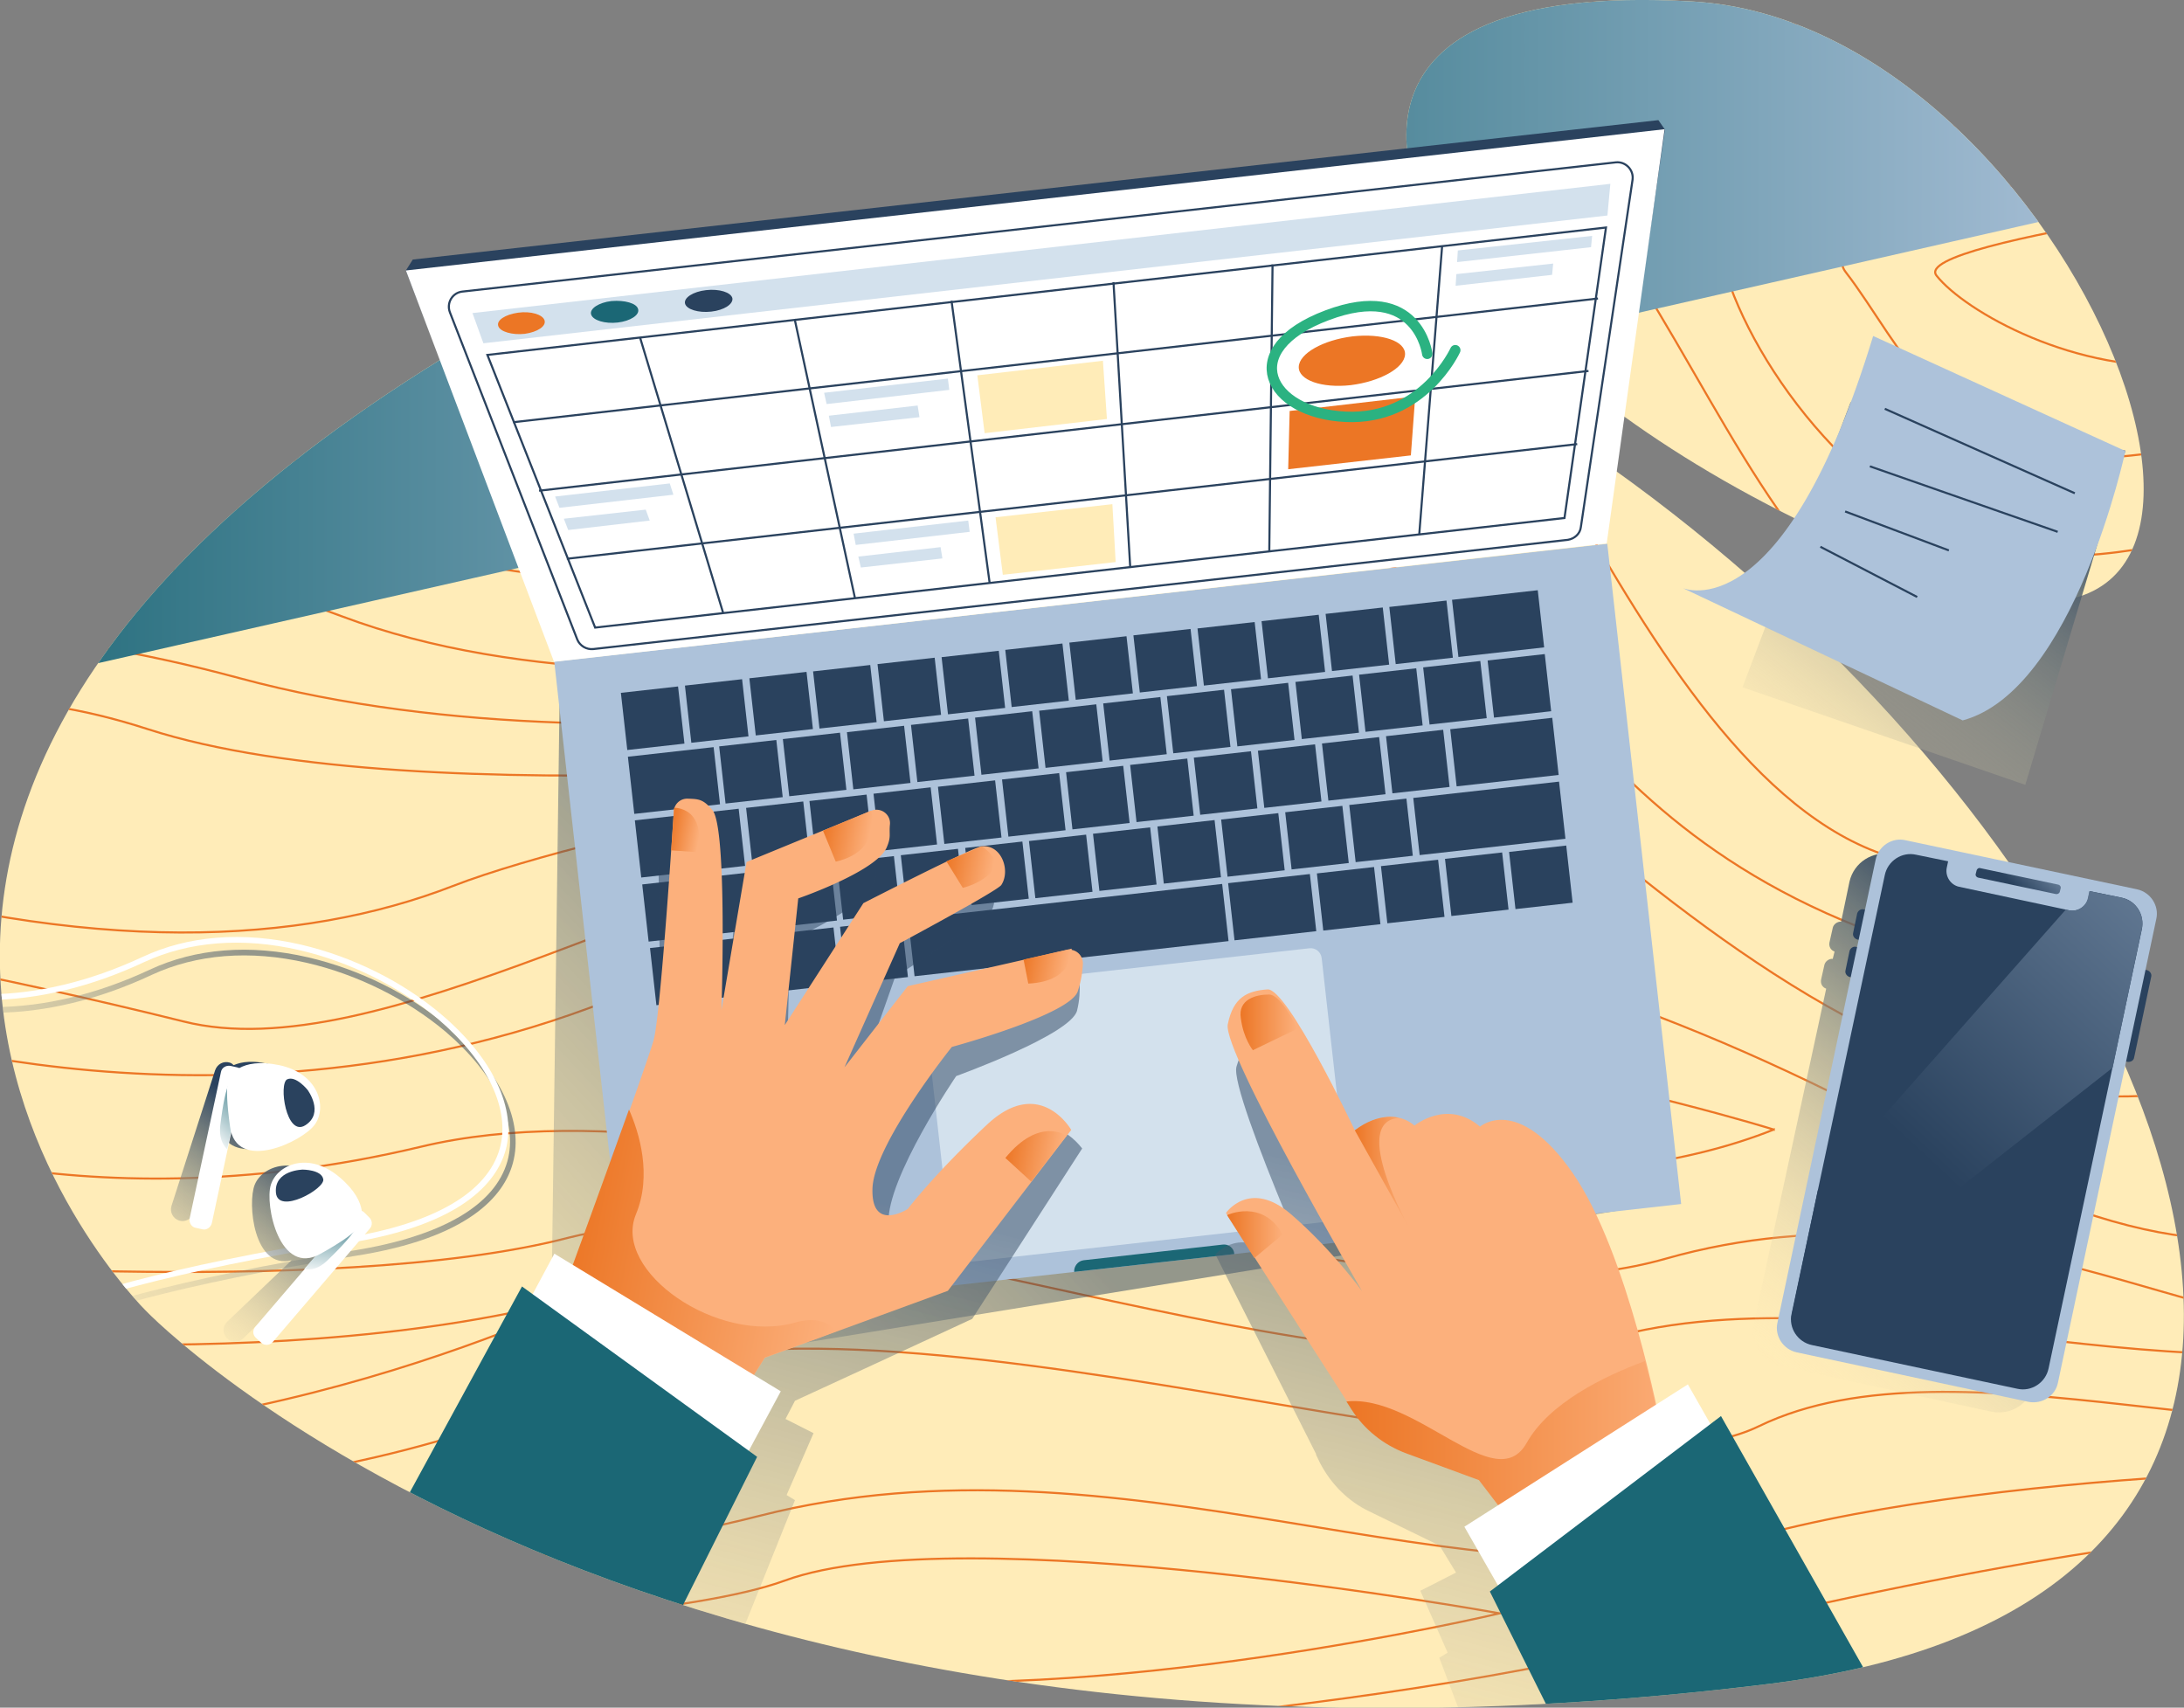 <svg version="1.1" id="Layer_1" xmlns="http://www.w3.org/2000/svg" xmlns:xlink="http://www.w3.org/1999/xlink" x="0" y="0" viewBox="0 0 600 469.1" xml:space="preserve"><rect x="0" y="0" width="600" height="469.1" fill="#808080" stroke="none"/><style>.st0{fill:#ffecb8}.st2{fill:none;stroke:#ec7625;stroke-width:.572;stroke-miterlimit:5.72}.st10{fill:#2a425e}.st11{fill:#adc2da}.st12{fill:#fff}.st13{fill:#d3e1ed}.st14{fill:#1b6775}.st15{fill:none;stroke:#2a425e;stroke-width:.572;stroke-miterlimit:5.72}.st21{fill:#fcb07c}</style><path id="XMLID_18_" class="st0" d="M390.7 56.3s28.5 60.7 141.8 103.1 37.9-153-67.6-159-74.2 55.9-74.2 55.9z"/><defs><path id="SVGID_1_" d="M390.7 56.3s28.5 60.7 141.8 103.1 37.9-153-67.6-159-74.2 55.9-74.2 55.9z"/></defs><clipPath id="SVGID_2_"><use xlink:href="#SVGID_1_" overflow="visible"/></clipPath><g clip-path="url(#SVGID_2_)"><path class="st2" d="M-65.3 95.3s79.4-73.7 185-16.6 152.4-49.4 247.8-58 99.9 169.5 192.9 163.6c58.9-3.7 93.7-25.3 93.7-25.3"/><path class="st2" d="M651.6 131.6s-74.9 33.4-113.2 16.3-64.6-60.9-66.7-84.3c-2.1-23.4 169.4-49.1 169.4-49.1"/><path class="st2" d="M642.9 33.9S492.2 55.6 507.1 74.8c14.9 19.2 28.7 54.9 70.6 51.1 41.9-3.8 72.4-11.6 72.4-11.6"/><path class="st2" d="M644.4 51.3S524.3 65.9 532 75.7c7.7 9.8 38.4 27.3 69.9 24.5 31.5-2.8 46.6-4.2 46.6-4.2m-717-36.2S-12.7 4.5 50.4 29.7s128.2 52 211.5.5S403.4-6.1 457.2 4.5s181.1-21.4 181.1-21.4"/><path class="st2" d="M635.2-51.5S526.8-15.1 446.4-26.3 204.6 17.2 120.6 2-72.1 19.3-72.1 19.3m152.5-2.2s134.2 8.2 158.2-4.2S236 50 186 45.3 80.4 17.1 80.4 17.1zM-63.1 119.8s55-78.8 144.4-18.1 246.3-31.3 284.9-43S443.6 206.6 515.4 234s141.4-44.5 141.4-44.5"/><path class="st2" d="M661 235.4s-17.2 60-130.5 26.1-104.8-114.8-175.6-108.4c-70.8 6.3-178 19.1-262.9-7.1s-151.7 10.5-151.7 10.5"/><path class="st2" d="M-61.5 137.2s27-45.5 122.1-16.1 225.7 4.3 271.2-19.2c45.5-23.6 69.2 5.1 76.1 30.1 6.9 25-32.8-26.8-113.4-4.2S141.7 134 141.7 134m-199.8 41.8s52.9-43.7 152-6.5 243-9.5 286.1 14.3 174.3 188.5 283.6 82.2"/><path class="st2" d="M666.2 294.2s-8.1 90-138.5 18.7S278 231.7 166.9 275s-215.7 4.1-215.7 4.1"/><path class="st2" d="M-56.1 197.2s7.5-41.7 121.9-10.9 253.8-6.3 288.7 6.9 63.5 41 72.1 52c8.6 11-83-33.6-160.1-20.5S103.8 294 50.4 280.6c-53.4-13.3-101-21.4-101-21.4"/><path class="st2" d="M-54.2 218.5s19.3-42.6 94.8-18.2 240.4 6.3 240.4 6.3-115.1 20.7-156.6 36.8-99.4 19.3-176.8-4.1m6.2 68.7s64.8 30.2 161.9 7 255.2 55.4 341.8 30.8c86.6-24.6 156.4 27 182.3 14.4 26-12.6 30.2-24.8 30.2-24.8"/><path class="st2" d="M487.3 310.3S329.5 261 211.5 284.9c-.1 0 178.8 64.1 275.8 25.4zm-530.1 35.4s133.2 11.4 199-5.7 211.9 48.8 285.3 27.8 178.2 25.5 230.5-9.2"/><path class="st2" d="M-36.9 411.8s116.7 7.4 196.1-30.4 269.6 36.8 324 10.4c54.4-26.4 150 13.2 191-7.9m-715.3-18.8s119.6 14.8 205.9-10.4c0 0-102.5 50.8-203.4 38"/><path class="st2" d="M-35.1 431s144.4 10.7 243.8-14.6 194.9 27.6 270.5 6.5c75.7-21.2 196.8-19.7 196.8-19.7m2 21.3s-23.7-21.4-221 26-488.2 24.3-488.2 24.3"/><path class="st2" d="M-33.3 451s200.3 1 248.9-16.8 196.4 9 196.4 9-111.9 26.4-187.5 16.8c-75.6-9.6-256.8 2.5-256.8 2.5"/></g><defs><path id="SVGID_3_" d="M390.7 56.3s28.5 60.7 141.8 103.1 37.9-153-67.6-159-74.2 55.9-74.2 55.9z"/></defs><clipPath id="SVGID_4_"><use xlink:href="#SVGID_3_" overflow="visible"/></clipPath><linearGradient id="SVGID_5_" gradientUnits="userSpaceOnUse" x1="926.452" y1="186.907" x2="1524.552" y2="186.907" gradientTransform="matrix(.572 0 0 -.572 -282.07 139.858)"><stop offset="0" stop-color="#1b6775"/><stop offset="1" stop-color="#adc2da"/></linearGradient><path clip-path="url(#SVGID_4_)" fill="url(#SVGID_5_)" d="M247.8 70.4L559.6-63.5l30.3 117.7-331.3 75.2z"/><defs><path id="SVGID_6_" d="M40 360s134.8 141 445.8 102.6-85-516.8-336.5-380.2S40 360 40 360z"/></defs><clipPath id="SVGID_7_"><use xlink:href="#SVGID_6_" overflow="visible"/></clipPath><g clip-path="url(#SVGID_7_)"><path id="XMLID_17_" class="st0" d="M-8.6 22.3l314.9 1.1H600v450.8H-3.4z"/><defs><path id="SVGID_8_" d="M-8.6 22.3l314.9 1.1H600v450.8H-3.4z"/></defs><clipPath id="SVGID_9_"><use xlink:href="#SVGID_8_" overflow="visible"/></clipPath><g clip-path="url(#SVGID_9_)"><path class="st2" d="M-65.3 95.3s79.4-73.7 185-16.6 152.4-49.4 247.8-58 99.9 169.5 192.9 163.6c58.9-3.7 93.7-25.3 93.7-25.3"/><path class="st2" d="M651.6 131.6s-74.9 33.4-113.2 16.3-64.6-60.9-66.7-84.3c-2.1-23.4 169.4-49.1 169.4-49.1"/><path class="st2" d="M642.9 33.9S492.2 55.6 507.1 74.8c14.9 19.2 28.7 54.9 70.6 51.1 41.9-3.8 72.4-11.6 72.4-11.6"/><path class="st2" d="M644.4 51.3S524.3 65.9 532 75.7c7.7 9.8 38.4 27.3 69.9 24.5 31.5-2.8 46.6-4.2 46.6-4.2m-717-36.2S-12.7 4.5 50.4 29.7s128.2 52 211.5.5S403.4-6.1 457.2 4.5s181.1-21.4 181.1-21.4"/><path class="st2" d="M635.2-51.5S526.8-15.1 446.4-26.3 204.6 17.2 120.6 2-72.1 19.3-72.1 19.3m152.5-2.2s134.2 8.2 158.2-4.2S236 50 186 45.3 80.4 17.1 80.4 17.1zM-63.1 119.8s55-78.8 144.4-18.1 246.3-31.3 284.9-43S443.6 206.6 515.4 234s141.4-44.5 141.4-44.5"/><path class="st2" d="M661 235.4s-17.2 60-130.5 26.1-104.8-114.8-175.6-108.4c-70.8 6.3-178 19.1-262.9-7.1s-151.7 10.5-151.7 10.5"/><path class="st2" d="M-61.5 137.2s27-45.5 122.1-16.1 225.7 4.3 271.2-19.2c45.5-23.6 69.2 5.1 76.1 30.1 6.9 25-32.8-26.8-113.4-4.2S141.7 134 141.7 134m-199.8 41.8s52.9-43.7 152-6.5 243-9.5 286.1 14.3 174.3 188.5 283.6 82.2"/><path class="st2" d="M666.2 294.2s-8.1 90-138.5 18.7S278 231.7 166.9 275s-215.7 4.1-215.7 4.1"/><path class="st2" d="M-56.1 197.2s7.5-41.7 121.9-10.9 253.8-6.3 288.7 6.9 63.5 41 72.1 52c8.6 11-83-33.6-160.1-20.5S103.8 294 50.4 280.6c-53.4-13.3-101-21.4-101-21.4"/><path class="st2" d="M-54.2 218.5s19.3-42.6 94.8-18.2 240.4 6.3 240.4 6.3-115.1 20.7-156.6 36.8-99.4 19.3-176.8-4.1m6.2 68.7s64.8 30.2 161.9 7 255.2 55.4 341.8 30.8c86.6-24.6 156.4 27 182.3 14.4 26-12.6 30.2-24.8 30.2-24.8"/><path class="st2" d="M487.3 310.3S329.5 261 211.5 284.9c-.1 0 178.8 64.1 275.8 25.4zm-530.1 35.4s133.2 11.4 199-5.7 211.9 48.8 285.3 27.8 178.2 25.5 230.5-9.2"/><path class="st2" d="M-36.9 411.8s116.7 7.4 196.1-30.4 269.6 36.8 324 10.4c54.4-26.4 150 13.2 191-7.9m-715.3-18.8s119.6 14.8 205.9-10.4c0 0-102.5 50.8-203.4 38"/><path class="st2" d="M-35.1 431s144.4 10.7 243.8-14.6 194.9 27.6 270.5 6.5c75.7-21.2 196.8-19.7 196.8-19.7m2 21.3s-23.7-21.4-221 26-488.2 24.3-488.2 24.3"/><path class="st2" d="M-33.3 451s200.3 1 248.9-16.8 196.4 9 196.4 9-111.9 26.4-187.5 16.8c-75.6-9.6-256.8 2.5-256.8 2.5"/></g><defs><path id="SVGID_10_" d="M-8.6 22.3l314.9 1.1H600v450.8H-3.4z"/></defs><clipPath id="SVGID_11_"><use xlink:href="#SVGID_10_" overflow="visible"/></clipPath><linearGradient id="SVGID_12_" gradientUnits="userSpaceOnUse" x1="407.402" y1="-352.132" x2="587.223" y2="-187.918" gradientTransform="matrix(.572 0 0 -.572 -282.07 139.858)"><stop offset="0" stop-color="#ffecb8" stop-opacity="0"/><stop offset="1" stop-color="#2a425e"/></linearGradient><path d="M140.9 319.5c3.1-11.3-3.4-25.2-17.5-37.2-10.8-9.2-24.6-16-38.7-19.3-16-3.7-31-2.5-43.6 3.4-28.7 13.4-57.6 13.7-79.3.7-10.2-6.1-20.7-17-21.3-27.7-1-19.5 8.4-35.7 13.4-43l4.6 3.2 7.4-10.9-12.3-6.4-4.8 10.7 3.8 2.6c-5.1 7.4-14.8 24-13.7 43.9.5 9.7 9.4 21.3 22 28.9 22.1 13.3 51.6 13.1 80.8-.6 12.3-5.7 27-6.9 42.6-3.3 13.9 3.2 27.5 10 38.1 18.9 13.6 11.6 20 24.8 17 35.6-3.4 12.1-18 20.6-42.1 24.5C-2.3 359.5-7.8 376-7.9 376.7l1.5.4c.1-.2 6.3-16.4 104-32.1 31.3-4.9 40.9-16.6 43.3-25.5z" opacity=".5" clip-path="url(#SVGID_11_)" fill="url(#SVGID_12_)"/><defs><path id="SVGID_13_" d="M-8.6 22.3l314.9 1.1H600v450.8H-3.4z"/></defs><clipPath id="SVGID_14_"><use xlink:href="#SVGID_13_" overflow="visible"/></clipPath><path d="M138.9 316c3.1-11.3-3.4-25.2-17.5-37.2-10.8-9.2-24.6-16-38.7-19.3-16-3.7-31-2.5-43.6 3.4-28.7 13.4-57.7 13.7-79.3.7-10.2-6.1-20.7-17-21.3-27.7-1-19.5 8.4-35.7 13.4-43l4.6 3.2 7.4-10.9-12.4-6.4-4.8 10.7 3.8 2.6c-5.1 7.4-14.8 24-13.7 43.9.5 9.7 9.4 21.3 22 28.9 22.1 13.3 51.6 13.1 80.8-.6 12.3-5.7 27-6.9 42.6-3.3 13.9 3.2 27.5 10 38.1 18.9 13.6 11.6 20 24.8 17 35.6-3.4 12.1-18 20.6-42.1 24.5-99.6 16.1-105 32.5-105.2 33.2l1.5.4c.1-.2 6.3-16.4 104-32.1 31.4-5 40.9-16.7 43.4-25.5z" clip-path="url(#SVGID_14_)" fill="#fff"/><defs><path id="SVGID_15_" d="M-8.6 22.3l314.9 1.1H600v450.8H-3.4z"/></defs><clipPath id="SVGID_16_"><use xlink:href="#SVGID_15_" overflow="visible"/></clipPath><linearGradient id="SVGID_17_" gradientUnits="userSpaceOnUse" x1="462.552" y1="81.207" x2="1060.652" y2="81.207" gradientTransform="matrix(.572 0 0 -.572 -282.07 139.858)"><stop offset="0" stop-color="#1b6775"/><stop offset="1" stop-color="#adc2da"/></linearGradient><path clip-path="url(#SVGID_16_)" fill="url(#SVGID_17_)" d="M-17.5 130.9L294.2-3l30.4 117.7-331.3 75.1z"/></g><linearGradient id="SVGID_18_" gradientUnits="userSpaceOnUse" x1="529.108" y1="-662.811" x2="854.702" y2="-384.729" gradientTransform="scale(.572 -.572) rotate(2.632 3773.213 -9218.017)"><stop offset="0" stop-color="#ffecb8" stop-opacity="0"/><stop offset="1" stop-color="#2a425e"/></linearGradient><path d="M455.9 330.7l-304.7 49.5 2.6-193.3L427 151.2c7.9-1 15 4.7 15.7 12.7l13.2 166.8z" opacity=".5" fill="url(#SVGID_18_)"/><path class="st10" d="M436.6 147.1l-280.2 31.4c-2.7.3-5.2-1.3-6.2-3.8L111.5 74.3l1.9-3L455.6 33l1.8 2.6L441.8 142c-.4 2.7-2.5 4.8-5.2 5.1z"/><path transform="rotate(-6.383 307.065 256.16)" class="st11" d="M161.5 165h291.1v182.5H161.5z"/><path class="st12" d="M441.4 149.3l-289.2 32.5-40.7-107.5 345.8-38.8z"/><path class="st13" d="M368.1 335.2l-103.2 11.6c-1.7.2-3.2-1-3.4-2.7l-7.7-68.6c-.2-1.7 1-3.2 2.7-3.4l103.2-11.6c1.7-.2 3.2 1 3.4 2.7l7.7 68.6c.2 1.7-1 3.2-2.7 3.4z"/><path class="st14" d="M335.9 341.9l-38.2 4.3c-1.6.2-2.7 1.7-2.6 3.2l44-4.9c-.1-1.7-1.6-2.8-3.2-2.6z"/><path transform="rotate(-6.383 179.328 197.275)" class="st10" d="M171.4 189.4h15.8v15.8h-15.8z"/><path transform="rotate(-6.383 197.004 195.323)" class="st10" d="M189 187.4h15.8v15.8H189z"/><path transform="rotate(-6.383 214.618 193.316)" class="st10" d="M206.7 185.4h15.8v15.8h-15.8z"/><path transform="rotate(-6.383 232.18 191.37)" class="st10" d="M224.2 183.5H240v15.8h-15.8z"/><path transform="rotate(-6.383 249.852 189.362)" class="st10" d="M241.9 181.5h15.8v15.8h-15.8z"/><path transform="rotate(-6.383 267.415 187.419)" class="st10" d="M259.5 179.6h15.8v15.8h-15.8z"/><path transform="rotate(-6.383 284.918 185.466)" class="st10" d="M277 177.6h15.8v15.8H277z"/><path transform="rotate(-6.383 302.532 183.463)" class="st10" d="M294.6 175.6h15.8v15.8h-15.8z"/><path transform="rotate(-6.383 320.145 181.457)" class="st10" d="M312.2 173.6H328v15.8h-15.8z"/><path transform="rotate(-6.383 337.765 179.505)" class="st10" d="M329.8 171.7h15.8v15.8h-15.8z"/><path transform="rotate(-6.383 355.379 177.502)" class="st10" d="M347.4 169.7h15.8v15.8h-15.8z"/><path transform="rotate(-6.383 372.999 175.553)" class="st10" d="M365 167.7h15.8v15.8H365z"/><path transform="rotate(-6.383 390.444 173.603)" class="st10" d="M382.5 165.8h15.8v15.8h-15.8z"/><path transform="rotate(-6.383 411.604 171.197)" class="st10" d="M399.7 163.4h23.7v15.8h-23.7z"/><path transform="rotate(-6.383 417.474 188.283)" class="st10" d="M409.5 180.5h15.8v15.8h-15.8z"/><path transform="rotate(-6.383 399.8 190.245)" class="st10" d="M391.8 182.4h15.8v15.8h-15.8z"/><path transform="rotate(-6.383 382.193 192.252)" class="st10" d="M374.2 184.4H390v15.8h-15.8z"/><path transform="rotate(-6.383 364.643 194.192)" class="st10" d="M356.7 186.4h15.8v15.8h-15.8z"/><path transform="rotate(-6.383 346.975 196.21)" class="st10" d="M339 188.4h15.8v15.8H339z"/><path transform="rotate(-6.383 329.363 198.161)" class="st10" d="M321.4 190.3h15.8v15.8h-15.8z"/><path transform="rotate(-6.383 311.896 200.135)" class="st10" d="M303.9 192.3h15.8v15.8h-15.8z"/><path transform="rotate(-6.383 294.284 202.147)" class="st10" d="M286.3 194.3h15.8v15.8h-15.8z"/><path transform="rotate(-6.383 276.671 204.098)" class="st10" d="M268.7 196.2h15.8V212h-15.8z"/><path transform="rotate(-6.383 259.07 206.1)" class="st10" d="M251.1 198.2h15.8V214h-15.8z"/><path transform="rotate(-6.383 241.453 208.056)" class="st10" d="M233.5 200.2h15.8V216h-15.8z"/><path transform="rotate(-6.383 223.84 210.006)" class="st10" d="M215.9 202.1h15.8v15.8h-15.8z"/><path transform="rotate(-6.383 206.377 211.976)" class="st10" d="M198.4 204.1h15.8v15.8h-15.8z"/><path transform="rotate(-6.383 185.255 214.378)" class="st10" d="M173.3 206.5H197v15.8h-23.7z"/><path transform="rotate(-6.383 413.313 206.53)" class="st10" d="M399.2 198.7h28.2v15.8h-28.2z"/><path transform="rotate(-6.383 389.549 209.172)" class="st10" d="M381.6 201.3h15.8v15.8h-15.8z"/><path transform="rotate(-6.383 371.998 211.113)" class="st10" d="M364 203.3h15.8v15.8H364z"/><path transform="rotate(-6.383 354.33 213.13)" class="st10" d="M346.4 205.3h15.8v15.8h-15.8z"/><path transform="rotate(-6.383 336.717 215.081)" class="st10" d="M328.8 207.2h15.8V223h-15.8z"/><path transform="rotate(-6.383 319.25 217.055)" class="st10" d="M311.3 209.2h15.8V225h-15.8z"/><path transform="rotate(-6.383 301.639 219.067)" class="st10" d="M293.7 211.2h15.8V227h-15.8z"/><path transform="rotate(-6.383 284.026 221.018)" class="st10" d="M276.1 213.2h15.8V229h-15.8z"/><path transform="rotate(-6.383 266.425 223.021)" class="st10" d="M258.5 215.2h15.8V231h-15.8z"/><path transform="rotate(-6.383 248.807 224.976)" class="st10" d="M240.8 217.1h15.8v15.8h-15.8z"/><path transform="rotate(-6.383 231.201 226.983)" class="st10" d="M223.2 219.1H239v15.8h-15.8z"/><path transform="rotate(-6.383 213.733 228.896)" class="st10" d="M205.8 221h15.8v15.8h-15.8z"/><path transform="rotate(-6.383 189.654 231.614)" class="st10" d="M175.2 223.7h28.7v15.8h-28.7z"/><path transform="rotate(-6.383 409.234 224.697)" class="st10" d="M389 216.9h40.3v15.8H389z"/><path transform="rotate(-6.383 379.473 228.058)" class="st10" d="M371.5 220.2h15.8V236h-15.8z"/><path transform="rotate(-6.383 361.855 230.013)" class="st10" d="M353.9 222.2h15.8V238h-15.8z"/><path transform="rotate(-6.383 344.248 232.02)" class="st10" d="M336.3 224.2h15.8V240h-15.8z"/><path transform="rotate(-6.383 326.781 233.994)" class="st10" d="M318.8 226.1h15.8v15.8h-15.8z"/><path transform="rotate(-6.383 309.107 235.956)" class="st10" d="M301.1 228.1h15.8v15.8h-15.8z"/><path transform="rotate(-6.383 291.494 237.906)" class="st10" d="M283.5 230.1h15.8v15.8h-15.8z"/><path transform="rotate(-6.383 273.95 239.903)" class="st10" d="M266 232h15.8v15.8H266z"/><path transform="rotate(-6.383 256.275 241.864)" class="st10" d="M248.3 234h15.8v15.8h-15.8z"/><path transform="rotate(-6.383 238.67 243.872)" class="st10" d="M230.7 236h15.8v15.8h-15.8z"/><path transform="rotate(-6.383 221.264 245.835)" class="st10" d="M213.3 238h15.8v15.8h-15.8z"/><path transform="rotate(-6.383 204.831 265.406)" class="st10" d="M196.9 257.5h15.8v15.8h-15.8z"/><path transform="rotate(-6.383 187.369 267.376)" class="st10" d="M179.4 259.5h15.8v15.8h-15.8z"/><path transform="rotate(-6.383 194.397 248.835)" class="st10" d="M177.2 241h34.2v15.8h-34.2z"/><path transform="rotate(-6.383 423.357 240.898)" class="st10" d="M415.4 233.1h15.8v15.8h-15.8z"/><path transform="rotate(-6.383 405.739 242.853)" class="st10" d="M397.8 235h15.8v15.8h-15.8z"/><path transform="rotate(-6.383 388.126 244.803)" class="st10" d="M380.2 237H396v15.8h-15.8z"/><path transform="rotate(-6.383 370.556 246.801)" class="st10" d="M362.6 239h15.8v15.8h-15.8z"/><path transform="rotate(-6.383 349.56 249.168)" class="st10" d="M338.2 241.3h22.6v15.8h-22.6z"/><path transform="rotate(-6.383 293.517 255.454)" class="st10" d="M250.1 247.6h86.8v15.8h-86.8z"/><path transform="rotate(-6.383 240.103 261.436)" class="st10" d="M231.6 253.6h17v15.8h-17z"/><path transform="rotate(-6.383 222.09 263.474)" class="st10" d="M214.1 255.6h15.8v15.8h-15.8z"/><path class="st15" d="M430.7 148.3l-267.7 30c-1.9.2-3.7-.9-4.4-2.6l-35-89.9c-1-2.6.7-5.4 3.4-5.7l316.9-35.5c2.7-.3 5 2.1 4.6 4.8l-14.2 95.4c-.2 1.8-1.7 3.2-3.6 3.5z"/><path class="st13" d="M441.6 59.2L132.8 94.3l-3-8.3 312.6-35.5z"/><path class="st15" d="M429.8 142.3l-266.3 30.1-29.6-74.9 307.3-35zm-254-49.7l22.9 75.9m19.6-80.9l16.6 76.8m-59.1-71.8l22.9 75.9m62.7-85.9l10.5 77.7m34-82.8l4.6 78.4m39.1-83.3l-.9 78.9m47.5-84.1l-6.3 79.4m51.3-84.3l-11.4 79.8M439 82l-298.1 34m295.5-14.1l-288.3 32.9M439 82l-298.1 34m292.4 6l-277.6 31.5m280.7-51.6l-288.3 32.9"/><path class="st0" d="M306.5 154.4l-31 3.5-2-15.8 32.1-3.6zm-2.4-39.3l-33.6 3.9-2-15.9 34.5-4z"/><path class="st13" d="M266.4 146.1l-31.3 3.6-.6-3.1L266 143zm-7.5 7.3l-22.4 2.5-.7-3 22.6-2.6zm1.9-46.3l-33.7 3.9-.7-3.1 34-3.9zm-8.2 7.5l-24.3 2.7-.6-3.1 24.4-2.8zm184.5-46.7L400.3 72l.2-3.2 36.9-4zm-10.7 7.6l-26.5 3 .2-3.2 26.6-2.9zM185 135.9l-31.3 3.6-1.2-3.1 31.5-3.6zm-6.5 7.1l-22.4 2.6-1.2-3.1 22.5-2.5z"/><path d="M387.6 125.1l-33.7 3.8.4-16 34.5-4zM386 97.4c-.2 3.7-6.9 7.4-14.9 8.4-8 .9-14.4-1.4-14.3-5 .1-3.7 6.7-7.4 14.8-8.4 8.1-.9 14.6 1.3 14.4 5zM149.6 88c.5 1.6-1.9 3.2-5.4 3.7-3.5.4-6.8-.6-7.3-2.1-.6-1.6 1.9-3.2 5.4-3.7 3.5-.5 6.8.5 7.3 2.1z" fill="#ec7625"/><path class="st14" d="M175.3 84.9c.5 1.6-2.1 3.3-5.6 3.7-3.5.4-6.8-.6-7.3-2.2s2.1-3.3 5.6-3.7c3.6-.3 6.9.6 7.3 2.2z"/><path class="st10" d="M201.2 81.9c.3 1.6-2.2 3.3-5.8 3.7-3.5.4-6.8-.6-7.2-2.2-.4-1.6 2.2-3.3 5.8-3.7 3.6-.4 6.8.6 7.2 2.2z"/><defs><path id="SVGID_19_" d="M40 360s134.8 141 445.8 102.6-85-516.8-336.5-380.2S40 360 40 360z"/></defs><clipPath id="SVGID_20_"><use xlink:href="#SVGID_19_" overflow="visible"/></clipPath><g clip-path="url(#SVGID_20_)"><g opacity=".5"><linearGradient id="SVGID_21_" gradientUnits="userSpaceOnUse" x1="946.922" y1="-856.894" x2="1000.529" y2="-495.832" gradientTransform="matrix(.569 .058 .058 -.569 -95.573 1.34)"><stop offset="0" stop-color="#ffecb8" stop-opacity="0"/><stop offset="1" stop-color="#2a425e"/></linearGradient><path d="M463.6 414l-3.1 1.9-5.1-11.6-9.4 4.7c-1.5-13.6-6.2-47.3-16.2-65.6-12.8-23.3-24-15.3-24-15.3-8.2-8.6-17.9-2.1-17.9-2.1-1.3-1.3-2.6-2.1-4.1-2.6 0 0-5-2.1-12 1.9-.2.1-.3.2-.3.2s-14.5-40.8-20-41c-5.5-.1-9.7 1.1-11.8 8.5-2.2 7.3 29.2 76.8 29.2 76.8s-7-12.2-17.3-23.1c-10.3-10.8-17.7-2.1-17.7-2.1l.3.6 6.3 12.5 21.1 41.8h-.1l1.1 2.3c3 5.8 7.7 10.6 13.6 13.4l19.3 9.4 4.5 7.4-9.8 5 7.5 17-2.3 1.4 35.3 93.1 83.7-18.8L463.6 414z" fill="url(#SVGID_21_)"/><linearGradient id="SVGID_22_" gradientUnits="userSpaceOnUse" x1="542.916" y1="-866.08" x2="596.524" y2="-505.018" gradientTransform="matrix(.569 .058 .058 -.569 -95.573 1.34)"><stop offset="0" stop-color="#ffecb8" stop-opacity="0"/><stop offset="1" stop-color="#2a425e"/></linearGradient><path d="M274 316.1c-13.4 14.9-19.8 24.8-19.8 24.8s-9.7 7.4-10.1-5c-.5-12.3 18.6-40.3 18.6-40.3s31.6-11.4 33.2-18c.7-2.8.8-5.4.7-7.6-.1-2-1.6-3.4-3.4-3.6 0-.2-.1-.4-.1-.4l-12.9 4.1v.1l-31.1 9.8-15.6 23.6 12.4-35.2s25.6-16.6 26.5-18.2c2.3-4.2-.9-11.2-6.3-10.1-2.6.5-31.1 18.1-31.1 18.1l-18.8 35.1.8-34.9s20.8-9.2 23.1-15.9c1-3.1.3-3.5.3-6.5.1-2.7-2.9-4.6-5.4-3.3l-33 16.8-3.5 41.1s-2.3-50.1-7-54.6c-2.7-2.7-3.8-2.7-6.9-2.6-1.8.1-3.2 1.3-3.6 3-.1.3-.1.6-.1.9.2 12.7.9 56.5-.3 62.9-.5 2.3-2.5 10.2-5.1 20-.2.9-.5 1.9-.7 2.9-.1.1-.1.2-.1.4-.3 1-.5 2-.8 3 0 .1-.1.2-.1.2-.4 1.4-.8 2.9-1.2 4.4 0 .1-.1.2-.1.2-.2.7-.3 1.3-.5 2 0 .1-.1.2-.1.2-.1.3-.2.6-.2.9-.1.2-.1.3-.1.5-.1.3-.2.6-.2.9s-.1.5-.2.8c-.1.5-.2.9-.4 1.4-.1.1-.1.3-.1.4-.1.3-.2.6-.2.9 0 .1-.1.2-.1.2-.2.6-.3 1.3-.5 1.9-.1.1-.1.3-.1.4-.1.3-.2.5-.2.8-.1.2-.1.5-.2.7-.3 1-.5 1.9-.8 2.9 0 .1-.1.1-.1.2-.1.3-.2.6-.3 1l-.3 1.2c-.1.3-.2.6-.2.8-.1.2-.1.3-.1.5-.2.9-.5 1.8-.7 2.6-.1.3-.2.6-.2.9 0 .1-.1.2-.1.2-.1.3-.2.5-.2.8-.3 1.3-.7 2.5-1 3.7-.1.5-.2.9-.3 1.3 0 .1-.1.1-.1.2-.1.2-.1.5-.2.7-.3 1.3-.7 2.5-1 3.7l-5.4-2.7-5 11.6-3.1-1.9L82 525l83.7 18.5 52.7-131.4-2.3-1.4 7.4-17-7.7-3.9 2.6-5 19.1-8.8 29.6-13.7 20.4-31.6 7.8-12.1 2-3.1c-.1 0-9.8-14.3-23.3.6z" fill="url(#SVGID_22_)"/></g><path class="st21" d="M418.1 421.8l-11.7-15.3-20.1-7.4c-6.2-2.3-11.4-6.5-14.9-12l-34.6-53.9s6.5-9.4 17.8.3c11.3 9.7 19.6 21.2 19.6 21.2s-38.4-65.8-36.9-73.3 5.4-9.2 10.9-9.6c5.5-.5 24 38.7 24 38.7s9.3-7.3 16.4-1.3c0 0 9-7.4 18 .3 0 0 10.3-9.1 25.5 12.8s24.1 69.4 24.1 69.4l21.2 36.4-59.3-6.3z"/><linearGradient id="SVGID_23_" gradientUnits="userSpaceOnUse" x1="1139.852" y1="-454.593" x2="1307.652" y2="-454.593" gradientTransform="matrix(.572 0 0 -.572 -282.07 139.858)"><stop offset="0" stop-color="#ec7625"/><stop offset="1" stop-color="#fcb07c"/></linearGradient><path d="M465.9 408.8l-9.9-17s-1.4-7.5-4.1-17.9c-11.4 4.2-26.4 11.6-32.5 22.5-8.5 15.1-30.3-13.5-49.5-11.4l1.4 2.2c3.5 5.5 8.8 9.7 14.9 12l20.1 7.4 11.7 15.3 37.6 4.1 10.3-17.2z" fill="url(#SVGID_23_)"/><path class="st12" d="M419.4 449.3l63.2-35.8-18.9-33.2-61.4 39.1z"/><path class="st14" d="M535.1 499.1l-81.4 27.1-44.4-89 63.5-48.2z"/><linearGradient id="SVGID_24_" gradientUnits="userSpaceOnUse" x1="1088.846" y1="-246.493" x2="1116.215" y2="-246.493" gradientTransform="matrix(.572 0 0 -.572 -282.07 139.858)"><stop offset="0" stop-color="#ec7625"/><stop offset="1" stop-color="#fcb07c"/></linearGradient><path d="M344.2 288.5l12.2-5.9s-4.3-9.4-7.8-9.4-8.6 1.3-7.7 6.6c.7 5.5 3.3 8.7 3.3 8.7z" fill="url(#SVGID_24_)"/><linearGradient id="SVGID_25_" gradientUnits="userSpaceOnUse" x1="1082.582" y1="-348.47" x2="1109.382" y2="-348.47" gradientTransform="matrix(.572 0 0 -.572 -282.07 139.858)"><stop offset="0" stop-color="#ec7625"/><stop offset="1" stop-color="#fcb07c"/></linearGradient><path d="M337.1 333.8s9.7-4.6 15.3 5.3l-7.8 6.5-7.5-11.8z" fill="url(#SVGID_25_)"/><linearGradient id="SVGID_26_" gradientUnits="userSpaceOnUse" x1="1143.804" y1="-318.568" x2="1170.004" y2="-318.568" gradientTransform="matrix(.572 0 0 -.572 -282.07 139.858)"><stop offset="0" stop-color="#ec7625"/><stop offset="1" stop-color="#fcb07c"/></linearGradient><path d="M372.2 310.5l15 26.9s-16.5-29.3-2.9-30.3c0-.1-5.4-1.7-12.1 3.4z" fill="url(#SVGID_26_)"/><path class="st21" d="M199.7 389.5l10.4-16.5 50.3-18.4 33.9-44.2s-8.6-15.1-23.2-1.4-21.7 23.1-21.7 23.1-10.2 6.6-9.7-5.8c.6-12.3 21.8-38.7 21.8-38.7s32.5-8.8 34.6-15.3c.9-2.7 1.3-5.4 1.4-7.5.1-2.5-2.2-4.4-4.6-3.8l-43.5 9.9-17.4 22.3 15.2-34.1s26.9-14.4 27.9-16c2.6-4 0-11.2-5.4-10.6-2.7.3-32.5 15.6-32.5 15.6l-21.6 33.5 3.7-34.8s21.5-7.4 24.3-14c1.3-3 .6-3.5.9-6.4.2-2.7-2.5-4.7-5.1-3.7l-34.3 14.1-6.9 40.7s1.7-50.2-2.5-55c-2.5-2.9-3.6-3-6.7-3.1a3.7 3.7 0 00-3.9 3.5c-.8 12.7-3.8 56.4-5.5 62.7-2 7.4-26.1 73.2-26.1 73.2l46.2 30.7z"/><linearGradient id="SVGID_27_" gradientUnits="userSpaceOnUse" x1="291.56" y1="-686.105" x2="425.349" y2="-686.105" gradientTransform="matrix(.562 .105 .105 -.562 64.434 -74.714)"><stop offset="0" stop-color="#ec7625"/><stop offset="1" stop-color="#fcb07c"/></linearGradient><path d="M218.5 363.3c-21.3 6.1-50.3-14-43.8-29.7 4.5-10.8.9-22.5-1.9-28.8-7.8 21.8-19.5 53.8-19.5 53.8l46.4 30.8 10.4-16.5 19.7-7.2c-2.3-2.7-5.9-3.9-11.3-2.4z" fill="url(#SVGID_27_)"/><path class="st12" d="M198.2 412.5l-64-34.4 18.1-33.7 62.2 37.8z"/><path class="st14" d="M62.7 501.5l82 25.3L208 400.2l-64.6-46.8z"/><linearGradient id="SVGID_28_" gradientUnits="userSpaceOnUse" x1="489.777" y1="-603.293" x2="516.662" y2="-603.293" gradientTransform="matrix(.562 .105 .105 -.562 64.434 -74.714)"><stop offset="0" stop-color="#ec7625"/><stop offset="1" stop-color="#fcb07c"/></linearGradient><path d="M293 312s-7.4-5.4-16.8 6.1l7.1 6.5" fill="url(#SVGID_28_)"/><linearGradient id="SVGID_29_" gradientUnits="userSpaceOnUse" x1="480.831" y1="-512.822" x2="502.919" y2="-512.822" gradientTransform="matrix(.562 .105 .105 -.562 64.434 -74.714)"><stop offset="0" stop-color="#ec7625"/><stop offset="1" stop-color="#fcb07c"/></linearGradient><path d="M294.4 260.6s.9 9-11.9 9.6l-1.3-6.6" fill="url(#SVGID_29_)"/><linearGradient id="SVGID_30_" gradientUnits="userSpaceOnUse" x1="374.808" y1="-468.704" x2="397.728" y2="-468.704" gradientTransform="matrix(.562 .105 .105 -.562 64.434 -74.714)"><stop offset="0" stop-color="#ec7625"/><stop offset="1" stop-color="#fcb07c"/></linearGradient><path d="M239.3 222.7s3.3 11-9.7 14l-3.5-8.5" fill="url(#SVGID_30_)"/><linearGradient id="SVGID_31_" gradientUnits="userSpaceOnUse" x1="302.453" y1="-481.328" x2="317.425" y2="-481.328" gradientTransform="matrix(.562 .105 .105 -.562 64.434 -74.714)"><stop offset="0" stop-color="#ec7625"/><stop offset="1" stop-color="#fcb07c"/></linearGradient><path d="M185.2 221.9s8.8-.3 6.5 12.2l-7.3-.5" fill="url(#SVGID_31_)"/><linearGradient id="SVGID_32_" gradientUnits="userSpaceOnUse" x1="435.818" y1="-473.004" x2="458.946" y2="-473.004" gradientTransform="matrix(.562 .105 .105 -.562 64.434 -74.714)"><stop offset="0" stop-color="#ec7625"/><stop offset="1" stop-color="#fcb07c"/></linearGradient><path d="M269.7 232.5s5.8 3.5 2.8 6.9c-3 3.4-8 4.5-8 4.5l-4.5-7.3" fill="url(#SVGID_32_)"/></g><linearGradient id="SVGID_33_" gradientUnits="userSpaceOnUse" x1="290.438" y1="-612.729" x2="350.605" y2="-518.182" gradientTransform="scale(.572 -.572) rotate(-5.73 77.573 1781.22)"><stop offset="0" stop-color="#ffecb8" stop-opacity="0"/><stop offset="1" stop-color="#2a425e"/></linearGradient><path d="M83.6 310c3.8-4.3 2.5-13.8-8.1-17.2-5.7-1.8-9.2-1.1-11.3-.2-.3-.3-.7-.6-1.1-.7-1.7-.5-3.4.4-4 2.1l-12 37.3c-.5 1.7.4 3.4 2.1 4 1.7.5 3.4-.4 4-2.1l7.5-23.3c1.8 10.6 19.3 4.2 22.9.1z" fill="url(#SVGID_33_)"/><linearGradient id="SVGID_34_" gradientUnits="userSpaceOnUse" x1="331.566" y1="-638.901" x2="391.732" y2="-544.354" gradientTransform="scale(.572 -.572) rotate(-5.73 77.573 1781.22)"><stop offset="0" stop-color="#ffecb8" stop-opacity="0"/><stop offset="1" stop-color="#2a425e"/></linearGradient><path d="M95.2 336c-.3-.3-.7-.6-1.1-.7 0-2.3-1-5.8-5.1-10.1-7.7-8.1-16.8-5.1-19 .2-2.1 5-.3 23.5 10.1 20.8l-17.7 16.9c-1.3 1.2-1.3 3.2-.1 4.5 1.2 1.3 3.2 1.3 4.5.1L95 340.4c1.3-1.1 1.4-3.2.2-4.4z" fill="url(#SVGID_34_)"/><path class="st12" d="M55.6 337.7l-1.8-.4c-1.2-.2-1.9-1.4-1.7-2.6l8.6-40.2c.2-1.2 1.4-1.9 2.6-1.7l1.8.4c1.2.2 1.9 1.4 1.7 2.6L58.2 336c-.3 1.2-1.5 2-2.6 1.7z"/><linearGradient id="SVGID_35_" gradientUnits="userSpaceOnUse" x1="90.668" y1="-788.516" x2="70.926" y2="-817.847" gradientTransform="matrix(.559 .12 .12 -.559 114.779 -153.723)"><stop offset="0" stop-color="#1b6775"/><stop offset="1" stop-color="#fff"/></linearGradient><path d="M63.9 296.1s-1.9.4-3.4 13.2c-.3 3 .5 5 1.9 6.4l4.1-18.9c.2-.8 0-1.5-.3-2.2-1.5.6-2.3 1.5-2.3 1.5z" fill="url(#SVGID_35_)"/><path class="st12" d="M63.1 295.9s2.6-5.6 13.6-3.3c10.9 2.3 13.2 11.6 9.8 16.3-3.3 4.7-21.6 13.4-23.3.6-1.8-12.8-.1-13.6-.1-13.6z"/><path class="st10" d="M84.5 299.4s4.7 6.3-.6 9.7c-5.3 3.4-7.4-11.5-5-12.6s5.6 2.9 5.6 2.9z"/><path class="st12" d="M70.4 367.6l1.4 1.3c.9.8 2.3.7 3.1-.2l26.7-31.2c.8-.9.7-2.3-.2-3.1L100 333c-.9-.8-2.3-.7-3.1.2l-26.7 31.2c-.9 1-.8 2.4.2 3.2z"/><linearGradient id="SVGID_36_" gradientUnits="userSpaceOnUse" x1="6094.372" y1="-2323.758" x2="6074.63" y2="-2353.089" gradientTransform="matrix(-.435 -.372 .372 -.435 3605.117 1586.8)"><stop offset="0" stop-color="#1b6775"/><stop offset="1" stop-color="#fff"/></linearGradient><path d="M98.4 335.6s.9 1.7-8.5 10.7c-2.2 2.1-4.3 2.7-6.3 2.3L96.2 334c.5-.6 1.2-1 1.9-1.1.5 1.7.3 2.7.3 2.7z" fill="url(#SVGID_36_)"/><path class="st12" d="M99 336.2s2.9-5.5-5.7-12.8-17.2-3.4-18.9 2.1c-1.7 5.5 2.4 25.3 13.7 18.9 11.3-6.3 10.9-8.2 10.9-8.2z"/><path class="st10" d="M83.2 321.3s-7.9.1-7.4 6.3c.5 6.3 13.7-1.1 13-3.7-.5-2.6-5.6-2.6-5.6-2.6z"/><linearGradient id="SVGID_37_" gradientUnits="userSpaceOnUse" x1="1340.864" y1="-146.33" x2="1472.507" y2="21.277" gradientTransform="matrix(.572 0 0 -.572 -282.07 139.858)"><stop offset="0" stop-color="#ffecb8" stop-opacity="0"/><stop offset="1" stop-color="#2a425e"/></linearGradient><path fill="url(#SVGID_37_)" d="M583.9 123.8l-27.5 91.8-77.7-26.8 29.7-78.3z"/><path class="st11" d="M514.6 92.3l69.3 31.6s-14 65.7-44.7 74l-76.8-36.3c0-.1 27.4 12.1 52.2-69.3z"/><path class="st15" d="M517.8 112.3l52.2 23.2m-56.3-7.4l51.6 18m-58.4-5.6l28.5 10.7m-35.3-1l26.6 13.8"/><linearGradient id="SVGID_38_" gradientUnits="userSpaceOnUse" x1="1326.113" y1="-414.59" x2="1478.261" y2="-228.154" gradientTransform="matrix(.572 .002 .002 -.572 -275.421 133.453)"><stop offset="0" stop-color="#ffecb8" stop-opacity="0"/><stop offset="1" stop-color="#2a425e"/></linearGradient><path d="M577.6 247.2l-57.8-12.5c-5.3-1.1-10.5 2.2-11.7 7.5l-2.3 11c-1-.1-2.1.7-2.3 1.7l-.9 4c-.2 1.1.3 2.1 1.4 2.5l-.5 2c-1-.1-2.1.7-2.3 1.7l-.9 4c-.2 1.1.3 2.1 1.4 2.5l-19.9 92c-1.1 5.3 2.2 10.5 7.5 11.7l57.8 12.5c5.3 1.1 10.5-2.2 11.7-7.5l18.5-85.3c1.1.1 2.1-.6 2.3-1.7l4.5-20.9c.2-1.1-.4-2.2-1.4-2.5L585 259c1.2-5.4-2.2-10.6-7.4-11.8z" fill="url(#SVGID_38_)"/><path class="st10" d="M584.5 291.7l-1.3-.3c-.8-.2-1.4-1-1.2-1.8l4.7-22.2c.2-.8 1-1.4 1.8-1.2l1.3.3c.8.2 1.4 1 1.2 1.8l-4.7 22.2c-.1.8-.9 1.3-1.8 1.2zm-72.9-33.3l-1.3-.3c-.8-.2-1.4-1-1.2-1.8l1.1-5.3c.2-.8 1-1.4 1.8-1.2l1.3.3c.8.2 1.4 1 1.2 1.8l-1.1 5.3c-.1.9-.9 1.4-1.8 1.2zm-2.1 10.3l-1.3-.3c-.8-.2-1.4-1-1.2-1.8l1.1-5.3c.2-.8 1-1.4 1.8-1.2l1.3.3c.8.2 1.4 1 1.2 1.8l-1.1 5.3c-.2.8-1 1.3-1.8 1.2z"/><path class="st11" d="M557.3 385.1l-63.7-13.6c-3.7-.8-6.1-4.5-5.3-8.1l27-127.3c.8-3.7 4.5-6.1 8.1-5.3l63.7 13.5c3.7.8 6.1 4.5 5.3 8.1l-27 127.3c-.7 3.8-4.4 6.1-8.1 5.4z"/><path class="st10" d="M582.9 246.6l-8.8-1.8-.4 1.9c-.5 2.3-2.8 3.8-5.1 3.4l-30.4-6.5c-2.3-.5-3.8-2.8-3.4-5.1l.4-1.9-8.8-1.8c-3.9-.9-7.8 1.7-8.6 5.6l-25.6 120.5c-.9 3.9 1.7 7.8 5.6 8.6l56.4 12c3.9.9 7.8-1.7 8.6-5.6l25.6-120.5c.9-4.1-1.6-8-5.5-8.8z"/><linearGradient id="SVGID_39_" gradientUnits="userSpaceOnUse" x1="824.332" y1="-770.52" x2="1024.947" y2="-434.378" gradientTransform="matrix(.559 .119 .119 -.559 160.274 -210.032)"><stop offset="0" stop-color="#2a425e"/><stop offset="1" stop-color="#adc2da"/></linearGradient><path d="M588.4 255.2c.9-3.9-1.7-7.8-5.6-8.6l-8.8-1.8-.4 1.9c-.5 2.3-2.8 3.8-5.1 3.4l-1-.2-68.1 77.1-7.1 33.8c-.1.6-.2 1.2-.2 1.8l88.3-69.3 8-38.1z" fill="url(#SVGID_39_)"/><linearGradient id="SVGID_40_" gradientUnits="userSpaceOnUse" x1="836.844" y1="-632.235" x2="855.634" y2="-600.752" gradientTransform="matrix(.559 .119 .119 -.559 160.274 -210.032)"><stop offset="0" stop-color="#2a425e"/><stop offset="1" stop-color="#adc2da"/></linearGradient><path d="M564.8 245.6l-21.3-4.5c-.5-.1-.9-.6-.7-1.1l.2-.8c.1-.5.6-.9 1.1-.7l21.3 4.5c.5.1.9.6.7 1.1l-.2.8c-.1.5-.6.8-1.1.7z" fill="url(#SVGID_40_)"/><path d="M392.1 97.2s-2.5-20-27.5-10.6-16.2 26.9 5.1 27.9c21.3 1 30.1-18.3 30.1-18.3" fill="none" stroke="#2bb281" stroke-width="2.86" stroke-linecap="round" stroke-miterlimit="5.72"/></svg>